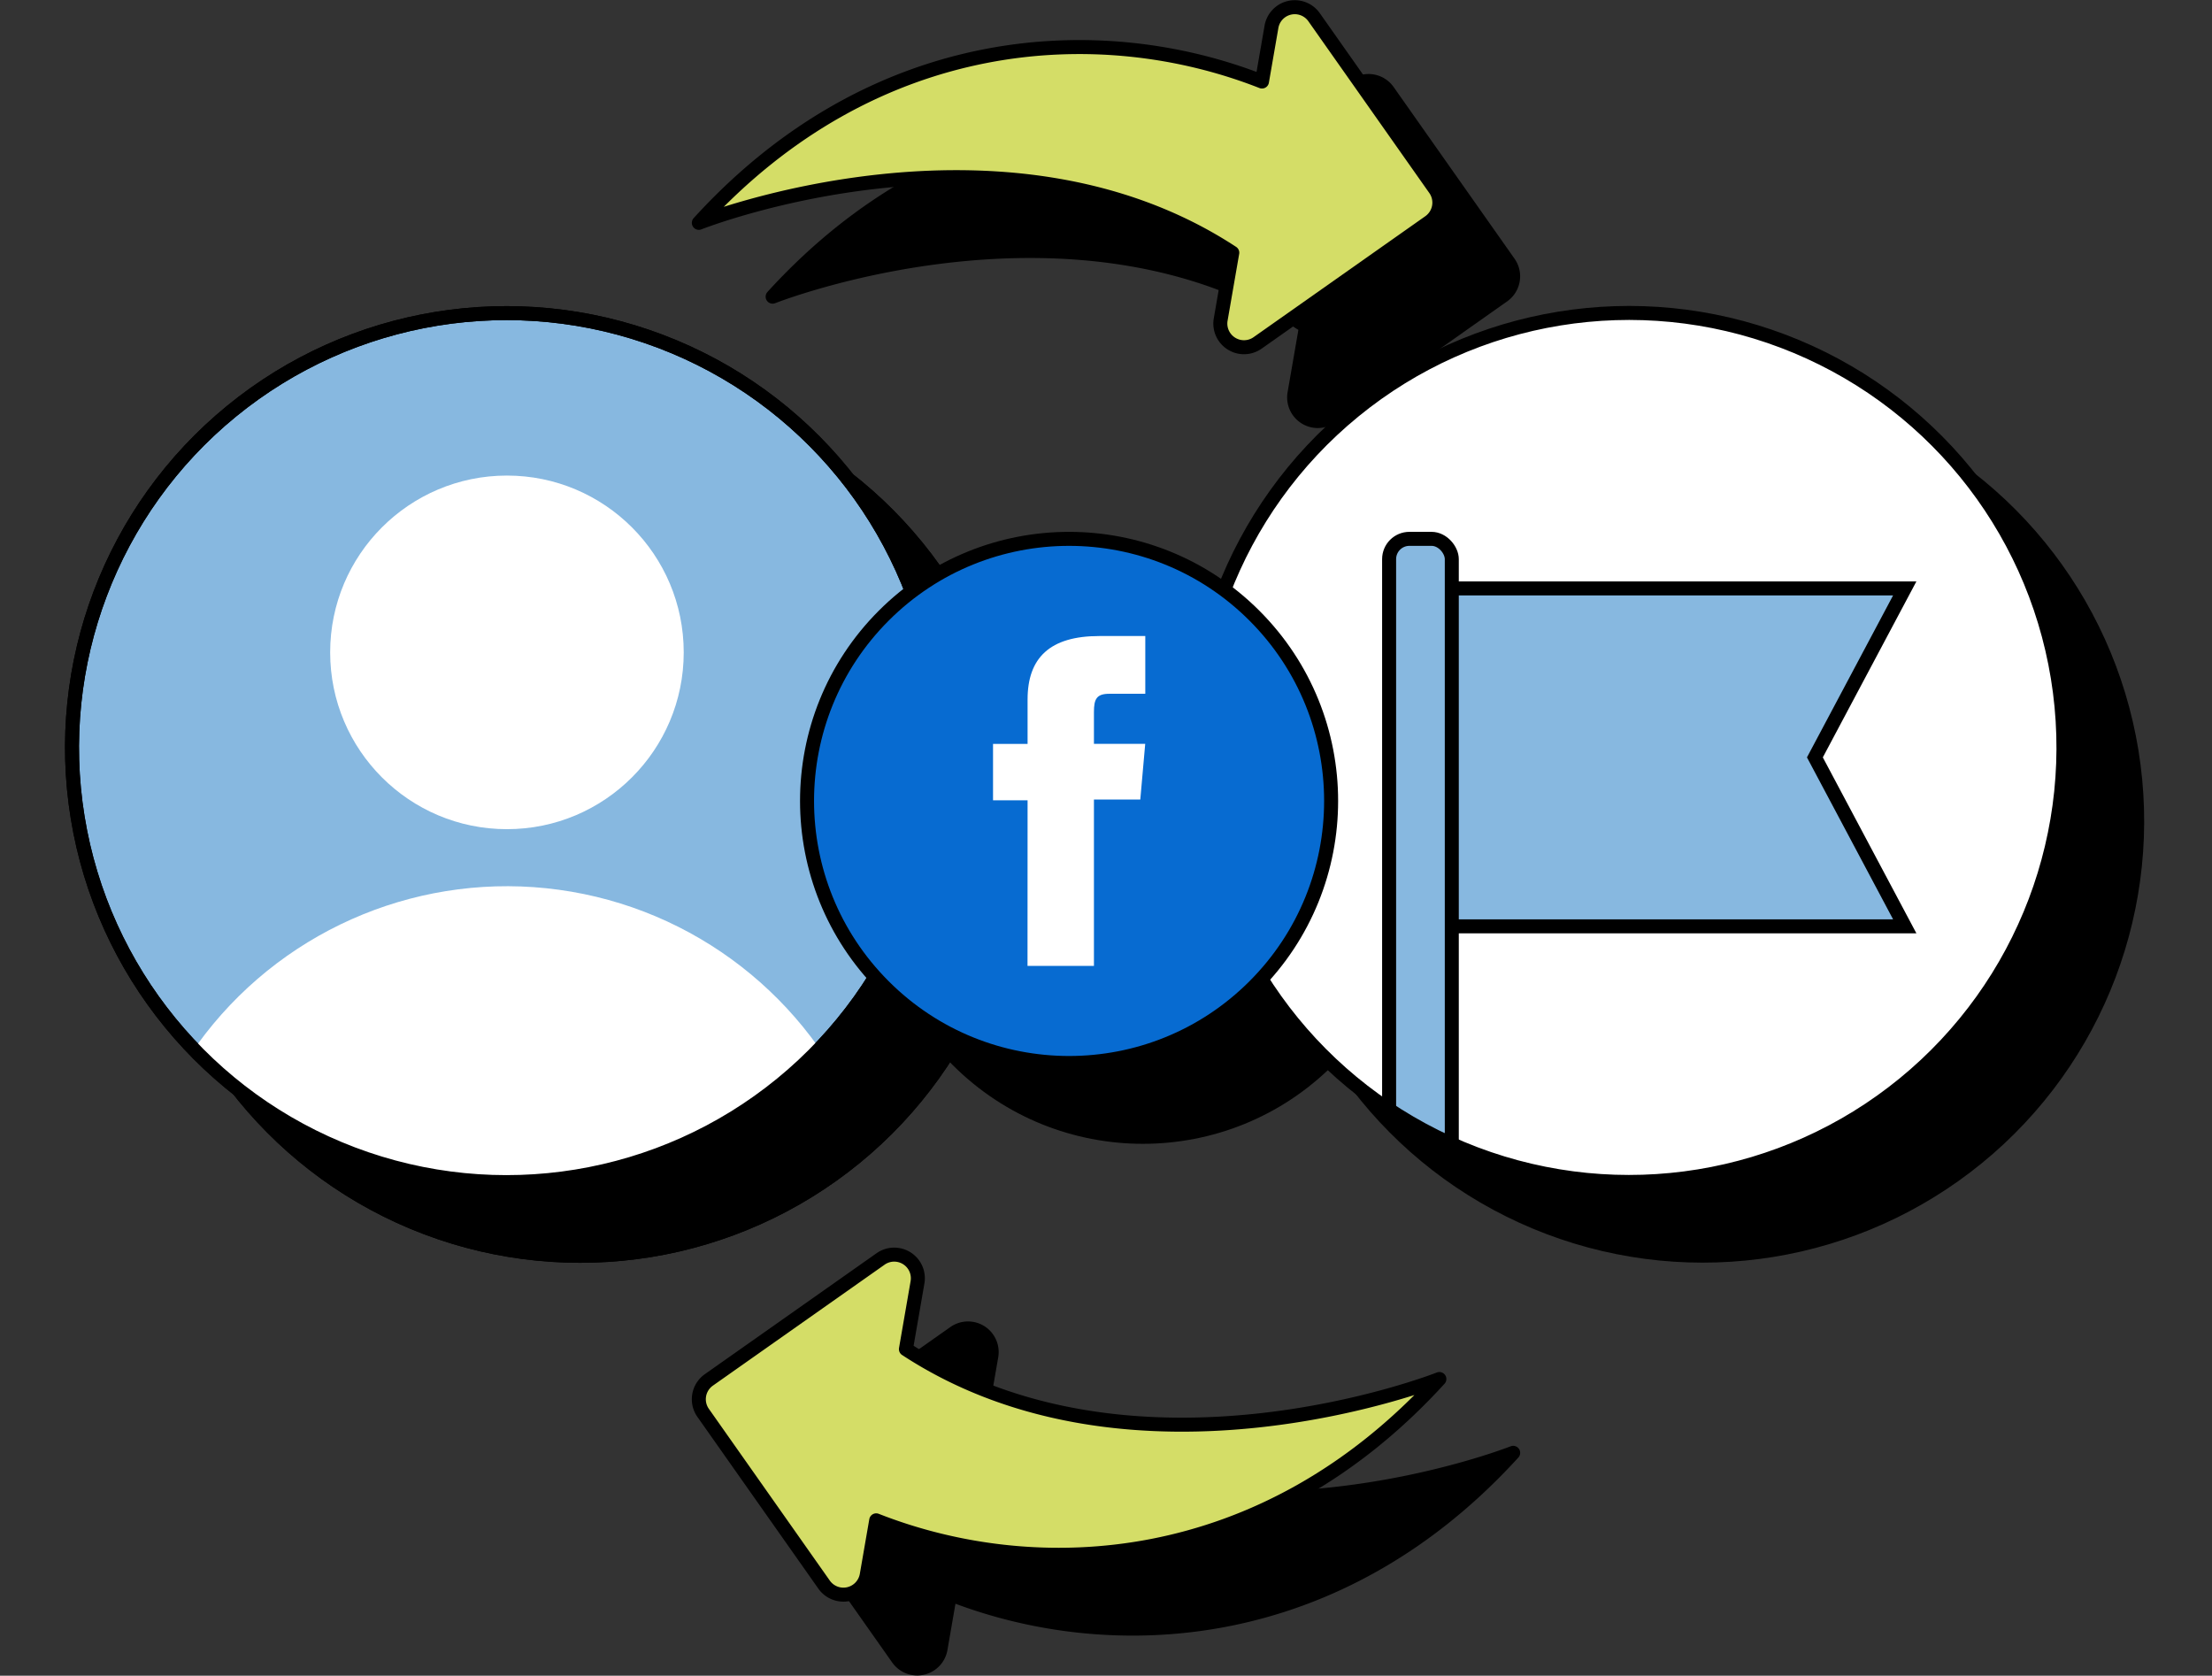 <svg height="119.638" width="157.947" xmlns="http://www.w3.org/2000/svg"><rect width="100%" height="100%" fill="#333333" stroke="none"/><clipPath id="a"><circle cx="31.022" cy="31.022" r="31.022" transform="rotate(-9.25 14914.274 -297.09)"/></clipPath><clipPath id="b"><circle cx="31.022" cy="31.022" r="31.022" transform="rotate(-9.25 14954.276 -792.5)"/></clipPath><clipPath id="c"><circle cx="31.022" cy="31.022" r="31.022" transform="rotate(-9.25 14879.127 -267.189)"/></clipPath><clipPath id="d"><circle cx="31.022" cy="31.022" r="31.022" transform="rotate(-9.25 14919.13 -762.604)"/></clipPath><g transform="translate(-235.872 -2360.489)"><circle cx="31.022" cy="31.022" r="31.022" stroke="#000" stroke-miterlimit="10" transform="rotate(-9.25 14914.274 -297.09)"/><g clip-path="url(#a)"><circle cx="12.623" cy="12.623" r="12.623" transform="translate(264.717 2399.713)"/><circle cx="27.27" cy="27.27" r="27.27" transform="rotate(-22.184 6347.322 604.006)"/></g><circle cx="31.022" cy="31.022" r="31.022" transform="rotate(-9.25 14954.276 -792.5)"/><g stroke="#000"><g clip-path="url(#b)" stroke-miterlimit="10"><path d="M377.15 2431.9h-34.58v-24.125h34.58l-6.416 12.063z"/><rect height="52.342" rx="1.448" transform="translate(340.331 2404.232)" width="4.476"/></g><g fill="none"><circle cx="31.022" cy="31.022" r="31.022" stroke-linecap="round" stroke-linejoin="round" transform="rotate(-9.25 14954.276 -792.5)"/><circle cx="31.022" cy="31.022" r="31.022" stroke-miterlimit="10" transform="rotate(-9.25 14914.274 -297.09)"/></g></g><circle cx="18.711" cy="18.711" r="18.711" transform="rotate(-45 3070.26 860.18)"/><circle cx="18.711" cy="18.711" fill="none" r="18.711" stroke="#000" stroke-miterlimit="10" transform="rotate(-45 3070.26 860.18)"/><path d="M314.512 2434.72h4.743v-11.877h3.309l.353-3.977h-3.662v-2.266c0-.937.188-1.308 1.1-1.308h2.567v-4.127h-3.284c-3.53 0-5.121 1.554-5.121 4.529v3.171h-2.467v4.027h2.467z"/><g stroke="#000"><path d="m343.612 2379.253-8.637-12.263a1.688 1.688 0 0 0-3.044.683l-.677 3.907c-11.54-4.536-27.668-3.677-40.212 10.09 0 0 21.718-8.6 38.09 2.133l-.827 4.771a1.688 1.688 0 0 0 2.635 1.668l12.26-8.642a1.688 1.688 0 0 0 .412-2.347zM305.829 2462.083l.828-4.771a1.688 1.688 0 0 0-2.636-1.668l-12.263 8.637a1.688 1.688 0 0 0-.408 2.352l8.637 12.263a1.688 1.688 0 0 0 3.043-.683l.678-3.907c11.54 4.535 27.667 3.677 40.211-10.09 0 0-21.719 8.598-38.09-2.133z" stroke-linecap="round" stroke-linejoin="round"/><circle cx="31.022" cy="31.022" fill="#87b8e0" r="31.022" stroke-miterlimit="10" transform="rotate(-9.25 14879.127 -267.189)"/></g><g clip-path="url(#c)" fill="#fff"><circle cx="12.623" cy="12.623" r="12.623" transform="translate(259.447 2394.443)"/><circle cx="27.27" cy="27.27" r="27.27" transform="rotate(-22.184 6331.247 614.811)"/></g><circle cx="31.022" cy="31.022" fill="#fff" r="31.022" transform="rotate(-9.25 14919.13 -762.604)"/><g clip-path="url(#d)" fill="#87b8e0" stroke="#000" stroke-miterlimit="10"><path d="M371.88 2426.626H337.3V2402.5h34.58l-6.416 12.063z"/><rect height="52.342" rx="1.448" transform="translate(335.061 2398.961)" width="4.476"/></g><circle cx="31.022" cy="31.022" fill="none" r="31.022" stroke="#000" stroke-linecap="round" stroke-linejoin="round" transform="rotate(-9.25 14919.13 -762.604)"/><circle cx="31.022" cy="31.022" fill="none" r="31.022" stroke="#000" stroke-miterlimit="10" transform="rotate(-9.25 14879.127 -267.189)"/><circle cx="18.711" cy="18.711" fill="#076bd1" r="18.711" transform="rotate(-45 3061.263 863.908)"/><circle cx="18.711" cy="18.711" fill="none" r="18.711" stroke="#000" stroke-miterlimit="10" transform="rotate(-45 3061.263 863.908)"/><path d="M309.241 2429.45h4.743v-11.877h3.31l.352-3.977h-3.662v-2.265c0-.938.189-1.308 1.1-1.308h2.567v-4.123h-3.284c-3.529 0-5.121 1.555-5.121 4.53v3.171h-2.467v4.026h2.467z" fill="#fff"/><path d="m338.341 2373.983-8.637-12.264a1.688 1.688 0 0 0-3.043.684l-.678 3.906c-11.54-4.535-27.667-3.676-40.211 10.09 0 0 21.718-8.6 38.09 2.134l-.828 4.77a1.689 1.689 0 0 0 2.636 1.669l12.263-8.637a1.688 1.688 0 0 0 .408-2.352zM300.559 2456.813l.827-4.771a1.688 1.688 0 0 0-2.635-1.669l-12.263 8.637a1.688 1.688 0 0 0-.409 2.352l8.637 12.264a1.689 1.689 0 0 0 3.044-.684l.677-3.906c11.54 4.535 27.668 3.676 40.212-10.09 0 0-21.718 8.597-38.09-2.133z" fill="#d4dd67" stroke="#000" stroke-linecap="round" stroke-linejoin="round"/></g></svg>